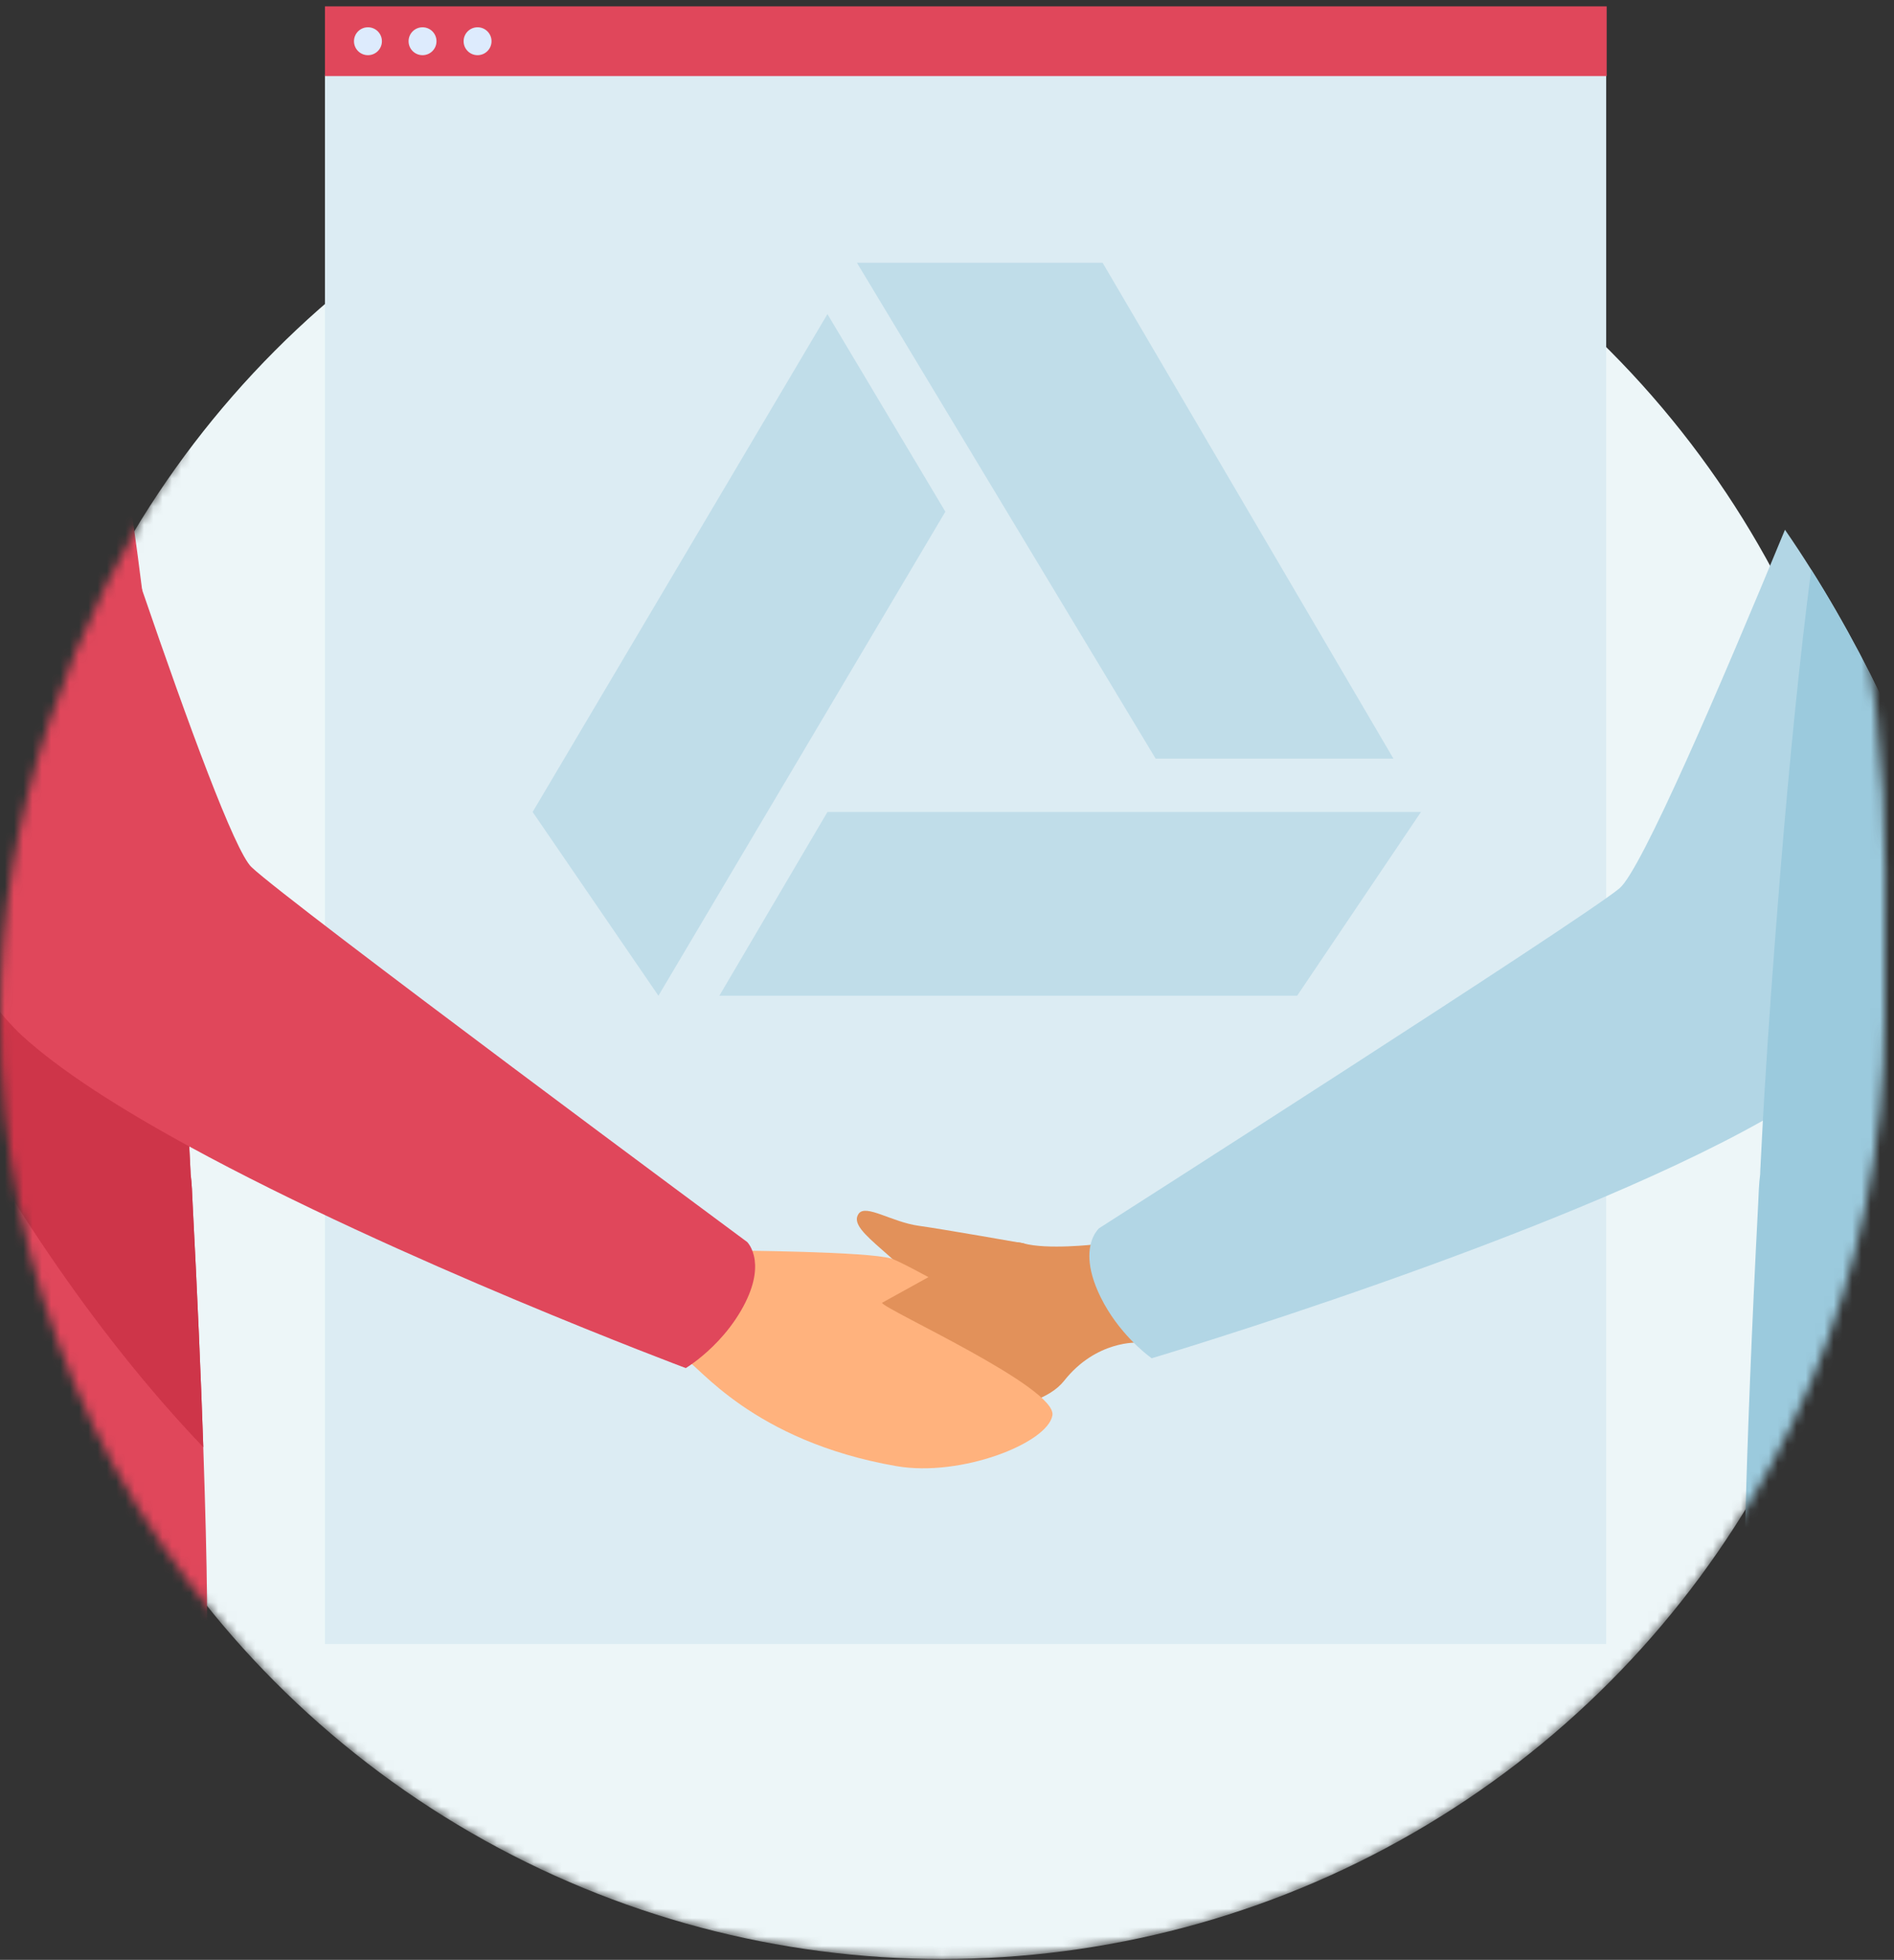 <svg width="204" height="211" viewBox="0 0 204 211" fill="none" xmlns="http://www.w3.org/2000/svg">
<rect x="0" y="0" width="204" height="211" fill="#333333" stroke="none"/>
<mask id="mask0_430_14284" style="mask-type:alpha" maskUnits="userSpaceOnUse" x="0" y="-14" width="204" height="225">
<path d="M203 109.414C203 165.471 157.557 210.914 101.5 210.914C45.443 210.914 0 165.471 0 109.414C0 87.457 7.649 66.991 19.5 49C24.207 31.912 19.5 -14 19.5 -14C24.5 -14 175 -14 181.5 -14C188 -14 186.932 16.5 191 44.5C204.732 64.066 203 90.122 203 109.414Z" fill="#EDF6F8"/>
</mask>
<g mask="url(#mask0_430_14284)">
<circle cx="101.5" cy="109.414" r="101.5" fill="#EDF6F8"/>
<path d="M173 8H35V177H173V8Z" fill="#DCECF3"/>
<path d="M89.122 87.419H153.05L139.714 107.202H77.48L89.122 87.419Z" fill="#C0DDE9"/>
<path d="M118.758 28.286H92.297L124.473 81.677H150.086L118.758 28.286Z" fill="#C0DDE9"/>
<path d="M57.37 87.419L89.122 33.816L101.823 55.087L70.918 107.202L57.37 87.419Z" fill="#C0DDE9"/>
<path d="M173.053 0.686H35V8.189H173.053V0.686Z" fill="#E0475B"/>
<path d="M39.632 2.937C38.8 2.937 38.128 3.608 38.128 4.439C38.128 5.271 38.8 5.941 39.632 5.941C40.464 5.941 41.135 5.271 41.135 4.439C41.135 3.608 40.464 2.937 39.632 2.937Z" fill="#DDEBFD"/>
<path d="M45.511 2.937C44.679 2.937 44.008 3.608 44.008 4.439C44.008 5.271 44.679 5.941 45.511 5.941C46.343 5.941 47.014 5.271 47.014 4.439C47.014 3.608 46.343 2.937 45.511 2.937Z" fill="#DDEBFD"/>
<path d="M51.438 2.937C50.61 2.937 49.935 3.608 49.935 4.439C49.935 5.271 50.61 5.941 51.438 5.941C52.266 5.941 52.941 5.271 52.941 4.439C52.941 3.608 52.27 2.937 51.438 2.937Z" fill="#DDEBFD"/>
<path d="M94.254 153.03C101.4 152.379 111.544 152.544 114.614 148.661C118.092 144.258 122.586 144.547 122.586 144.547L121.347 139.892L119.862 134.334C119.862 134.334 119.418 133.848 117.949 133.975C117.949 133.975 112.78 134.573 110.241 133.861C104.055 132.138 81.101 148.233 82.2 152.164C82.615 153.635 91.207 153.31 94.254 153.03Z" fill="#E2915A"/>
<path d="M110.241 133.861C110.241 133.861 101.47 132.318 98.969 131.974C96.044 131.572 93.249 129.594 92.482 130.675C91.055 132.686 97.891 135.548 100.913 141.228C102.399 144.017 105.079 145.396 110.08 142.913C112.6 141.662 114.282 136.13 110.252 133.86L110.241 133.861Z" fill="#E2915A"/>
<path d="M211.904 99.612C205.735 107.289 200.592 113.243 197.881 115.406C195.728 117.126 193 118.886 189.876 120.649C167.357 133.348 124.05 146.232 124.05 146.232C124.05 146.232 124.019 146.213 123.964 146.17C123.421 145.773 120.443 143.485 118.556 139.674C116.908 136.34 117.247 134.273 117.737 133.189C118.035 132.529 118.388 132.231 118.388 132.231C118.388 132.231 170.287 99.088 174.437 95.635C176.79 93.678 185.314 73.846 192.257 57.033C193.228 58.441 194.168 59.869 195.079 61.318C202.363 72.874 207.984 85.777 211.904 99.609V99.612Z" fill="#B2D6E5"/>
<path d="M212.26 158.302C211.933 159.229 211.589 160.151 211.231 161.066C209.549 165.36 207.518 169.509 205.168 173.482C203.774 175.847 202.267 178.148 200.655 180.379C197.035 185.393 192.885 190.057 188.271 194.293C188.295 193.947 188.321 193.599 188.347 193.253C188.383 192.718 188.422 192.187 188.46 191.661C188.544 190.494 188.626 189.346 188.705 188.222C188.739 187.785 188.768 187.353 188.799 186.923C188.996 184.139 189.186 181.498 189.362 179.022C189.412 178.309 189.463 177.612 189.511 176.925C189.525 176.721 189.539 176.519 189.554 176.318C189.585 175.917 189.612 175.516 189.64 175.122C189.667 174.764 189.691 174.413 189.715 174.065C189.715 174.029 189.72 173.993 189.722 173.959C189.746 173.604 189.77 173.253 189.797 172.905C189.84 172.319 189.881 171.748 189.919 171.186C189.943 170.837 189.97 170.494 189.994 170.155C190.03 169.627 190.068 169.113 190.102 168.611C190.111 168.491 190.121 168.369 190.128 168.249C190.147 168.011 190.162 167.771 190.179 167.538C190.186 167.42 190.196 167.303 190.203 167.19C190.203 167.175 190.203 167.161 190.203 167.146C190.236 166.697 190.265 166.258 190.296 165.833C190.296 165.811 190.301 165.787 190.301 165.766C190.323 165.456 190.347 165.151 190.366 164.855C190.373 164.755 190.381 164.656 190.385 164.562C190.397 164.392 190.409 164.226 190.419 164.06C190.429 163.926 190.441 163.792 190.448 163.659C190.513 162.732 190.575 161.885 190.628 161.126C190.635 161.018 190.645 160.91 190.65 160.806C190.657 160.698 190.667 160.593 190.671 160.487C190.686 160.288 190.7 160.093 190.712 159.908C190.808 158.566 190.876 157.588 190.916 157.017C190.921 156.957 190.924 156.902 190.929 156.851C190.929 156.834 190.929 156.818 190.933 156.803C190.938 156.75 190.941 156.702 190.941 156.661C190.953 156.501 190.96 156.417 190.96 156.417L212.258 158.304L212.26 158.302Z" fill="#6BB7BF"/>
<path d="M212.26 158.302C211.933 159.229 211.589 160.151 211.231 161.066C209.549 165.36 207.518 169.509 205.168 173.482C203.774 175.847 202.267 178.148 200.655 180.379C197.035 185.393 192.885 190.057 188.271 194.293C188.295 193.947 188.321 193.599 188.347 193.253C188.383 192.718 188.422 192.187 188.46 191.661C188.544 190.494 188.626 189.346 188.705 188.222C188.739 187.785 188.768 187.353 188.799 186.923C188.996 184.139 189.186 181.498 189.362 179.022C189.412 178.309 189.463 177.612 189.511 176.925C189.525 176.721 189.539 176.519 189.554 176.318C189.585 175.917 189.612 175.516 189.64 175.122C189.667 174.764 189.691 174.413 189.715 174.065C189.715 174.029 189.72 173.993 189.722 173.959C189.746 173.604 189.77 173.253 189.797 172.905C189.84 172.319 189.881 171.748 189.919 171.186C189.943 170.837 189.97 170.494 189.994 170.155C190.03 169.627 190.068 169.113 190.102 168.611C190.111 168.491 190.121 168.369 190.128 168.249C190.147 168.011 190.162 167.771 190.179 167.538C190.186 167.42 190.196 167.303 190.203 167.19C190.203 167.175 190.203 167.161 190.203 167.146C190.236 166.697 190.265 166.258 190.296 165.833C190.296 165.811 190.301 165.787 190.301 165.766C190.323 165.456 190.347 165.151 190.366 164.855C190.373 164.755 190.381 164.656 190.385 164.562C190.397 164.392 190.409 164.226 190.419 164.06C190.429 163.926 190.441 163.792 190.448 163.659C190.513 162.732 190.575 161.885 190.628 161.126C190.635 161.018 190.645 160.91 190.65 160.806C190.657 160.698 190.667 160.593 190.671 160.487C190.686 160.288 190.7 160.093 190.712 159.908C190.808 158.566 190.876 157.588 190.916 157.017C190.921 156.957 190.924 156.902 190.929 156.851C190.929 156.834 190.929 156.818 190.933 156.803C190.938 156.75 190.941 156.702 190.941 156.661C190.953 156.501 190.96 156.417 190.96 156.417L212.258 158.304L212.26 158.302Z" fill="#599DAD"/>
<path d="M215.687 116.06C218.321 130.776 216.898 145.161 212.26 158.304C211.933 159.231 211.589 160.154 211.231 161.068C209.549 165.362 207.518 169.512 205.168 173.484C203.774 175.85 202.267 178.15 200.654 180.381C196.028 179.714 192.262 179.166 189.943 179.109C189.741 179.101 189.547 179.075 189.362 179.029C188.842 178.909 188.386 178.65 187.987 178.285C187.528 177.886 187.963 156.525 189.371 129.618C189.412 128.581 189.453 127.44 189.587 126.41L189.597 126.031C189.686 124.256 189.777 122.46 189.876 120.651C189.936 119.609 189.994 118.562 190.058 117.508C190.493 110.332 191.032 102.993 191.618 95.673C191.676 94.972 191.731 94.268 191.786 93.572C192.712 82.307 193.798 71.233 195.081 61.325C202.366 72.881 207.987 85.784 211.907 99.617C213.425 104.967 214.685 110.457 215.687 116.064V116.06Z" fill="#9BCADD"/>
<path d="M21.897 155.809C21.64 148.276 21.255 139.306 20.748 129.616C20.707 128.579 20.662 127.438 20.532 126.408L20.515 126.029C20.474 125.169 20.433 124.307 20.387 123.437C20.363 122.947 20.337 122.457 20.311 121.965C20.234 120.491 20.147 119.002 20.056 117.506C19.621 110.33 19.08 102.991 18.498 95.671C18.438 94.97 18.381 94.266 18.326 93.57C17.472 83.133 16.477 72.862 15.312 63.53V63.525C15.305 63.472 15.297 63.422 15.29 63.369C15.146 62.197 14.992 61.034 14.841 59.891C14.536 57.591 14.221 55.355 13.891 53.203C13.442 53.938 13 54.68 12.565 55.427C9.991 59.824 7.595 64.442 5.365 69.25C0.815 79.05 -3.042 89.653 -6.27 100.815C-6.289 100.887 -6.31 100.957 -6.33 101.027C-7.38 104.67 -8.108 108.269 -8.534 111.821C-8.596 112.328 -8.651 112.832 -8.702 113.339C-10.252 129.398 -5.674 144.424 3.019 157.848C3.315 158.312 3.622 158.773 3.932 159.232C4.545 160.144 5.18 161.05 5.833 161.945C6.292 162.579 6.763 163.211 7.244 163.838C7.343 163.97 7.443 164.102 7.549 164.234C10.868 168.53 14.61 172.639 18.696 176.537C19.357 177.168 20.027 177.795 20.707 178.415C20.875 178.568 21.046 178.722 21.217 178.876C21.551 178.734 21.854 178.532 22.132 178.283C22.425 178.026 22.356 169.188 21.894 155.809H21.897Z" fill="#E0475B"/>
<path d="M21.897 155.809C9.789 143.132 -0.302 127.57 -8.534 111.821C-8.106 108.267 -7.38 104.669 -6.33 101.024C-6.311 100.952 -6.289 100.882 -6.27 100.812C-3.042 89.65 0.815 79.048 5.365 69.247C12.796 79.862 18.006 89.631 18.325 93.565C18.383 94.263 18.438 94.965 18.498 95.666C19.078 102.986 19.621 110.327 20.056 117.5C20.147 118.996 20.234 120.485 20.311 121.96C20.337 122.452 20.363 122.942 20.387 123.432C20.433 124.299 20.474 125.164 20.515 126.023L20.532 126.403C20.661 127.433 20.707 128.574 20.748 129.611C21.255 139.301 21.64 148.273 21.897 155.804V155.809Z" fill="#CE3549"/>
<path d="M78.879 134.635C78.879 134.635 93.465 134.732 96 135.5C96.77 135.733 100 137.5 100 137.5L95 140.263C95.183 140.959 113.873 149.373 113.354 152.379C112.835 155.386 103.479 159.046 96.56 157.848C81 155.153 75.13 146.865 74 146.5C64.428 143.407 78.879 134.635 78.879 134.635Z" fill="#FFB27D"/>
<path d="M79.796 141.129C78.328 143.648 76.393 145.416 75.139 146.393C74.375 146.989 73.865 147.291 73.865 147.291C73.865 147.291 42.863 135.692 20.392 123.435C12.964 119.383 6.468 115.26 2.332 111.461C0.462 109.744 -2.569 105.913 -6.267 100.813C-3.04 89.65 0.818 79.048 5.367 69.247C7.597 64.437 9.993 59.822 12.567 55.424C13.464 58.092 14.386 60.821 15.314 63.522V63.527C20.236 77.876 25.283 91.634 27.081 93.349C30.983 97.081 80.474 133.716 80.474 133.716C80.474 133.716 81.113 134.335 81.289 135.668C81.45 136.876 81.229 138.675 79.796 141.131V141.129Z" fill="#E0475B"/>
</g>
</svg>
